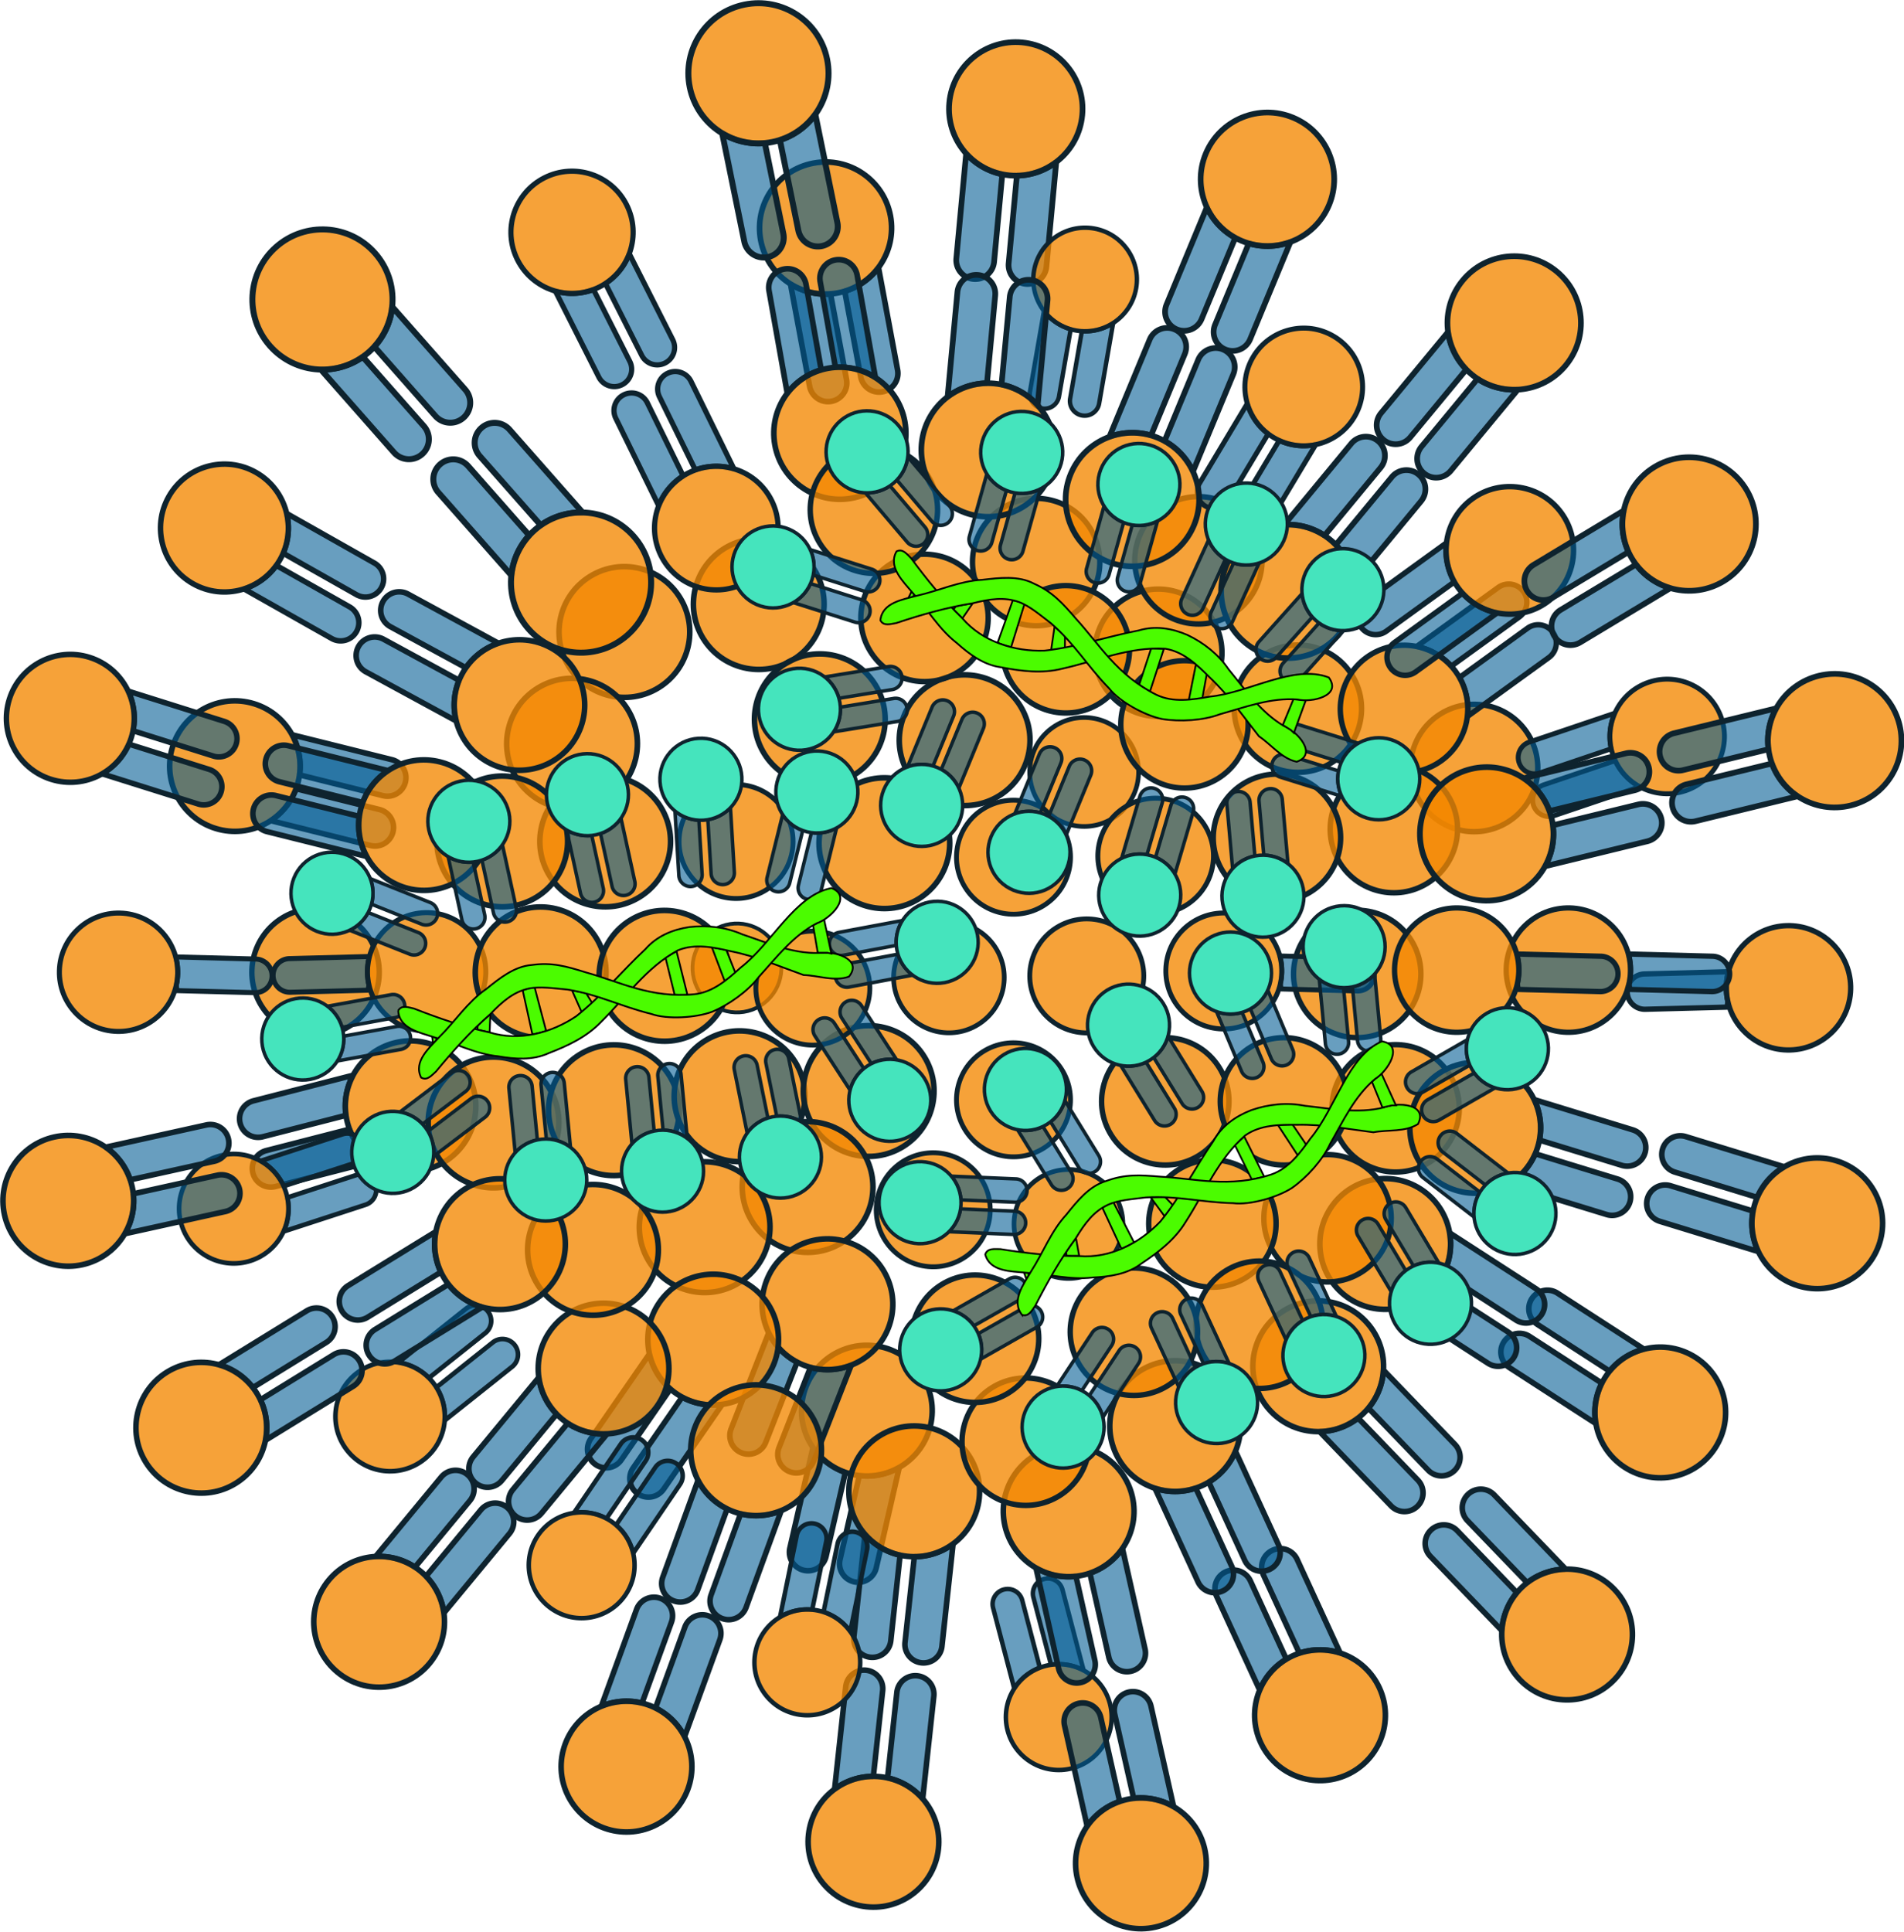 <svg xmlns="http://www.w3.org/2000/svg" xmlns:xlink="http://www.w3.org/1999/xlink" data-name="レイヤー 1" viewBox="0 0 1634.021 1657.264" width="1634.021" height="1657.264"><circle cx="557.821" cy="358.541" r="35.189" transform="rotate(58.395 944.286 803.907) scale(1.553)" fill="#f38800" fill-opacity=".775" stroke="#0e232e" stroke-width="3" stroke-linecap="round" stroke-linejoin="bevel"/><circle cx="557.821" cy="358.541" r="35.189" transform="rotate(58.395 944.523 540.048) scale(1.553)" fill="#f38800" fill-opacity=".775" stroke="#0e232e" stroke-width="3" stroke-linecap="round" stroke-linejoin="bevel"/><circle cx="557.821" cy="358.541" r="35.189" transform="rotate(58.395 927.263 672.765) scale(1.553)" fill="#f38800" fill-opacity=".775" stroke="#0e232e" stroke-width="3" stroke-linecap="round" stroke-linejoin="bevel"/><circle cx="557.821" cy="358.541" r="35.189" transform="rotate(58.395 1015.492 663.9) scale(1.553)" fill="#f38800" fill-opacity=".775" stroke="#0e232e" stroke-width="3" stroke-linecap="round" stroke-linejoin="bevel"/><circle cx="557.821" cy="358.541" r="35.189" transform="rotate(58.395 320.46 162.66) scale(1.553)" fill="#f38800" fill-opacity=".775" stroke="#0e232e" stroke-width="3" stroke-linecap="round" stroke-linejoin="bevel"/><circle cx="557.821" cy="358.541" r="35.189" transform="rotate(58.395 974.352 964.681) scale(1.553)" fill="#f38800" fill-opacity=".775" stroke="#0e232e" stroke-width="3" stroke-linecap="round" stroke-linejoin="bevel"/><circle cx="557.821" cy="358.541" r="35.189" transform="rotate(58.395 893.02 929.255) scale(1.553)" fill="#f38800" fill-opacity=".775" stroke="#0e232e" stroke-width="3" stroke-linecap="round" stroke-linejoin="bevel"/><circle cx="557.821" cy="358.541" r="35.189" transform="rotate(58.395 766.094 963.262) scale(1.553)" fill="#f38800" fill-opacity=".775" stroke="#0e232e" stroke-width="3" stroke-linecap="round" stroke-linejoin="bevel"/><circle cx="557.821" cy="358.541" r="35.189" transform="rotate(58.395 679.402 1050.387) scale(1.553)" fill="#f38800" fill-opacity=".775" stroke="#0e232e" stroke-width="3" stroke-linecap="round" stroke-linejoin="bevel"/><circle cx="557.821" cy="358.541" r="35.189" transform="rotate(58.395 688.16 530.974) scale(1.594)" fill="#f38800" fill-opacity=".775" stroke="#0e232e" stroke-width="3" stroke-linecap="round" stroke-linejoin="bevel"/><circle cx="557.821" cy="358.541" r="35.189" transform="rotate(58.395 817.805 331.937) scale(1.594)" fill="#f38800" fill-opacity=".775" stroke="#0e232e" stroke-width="3" stroke-linecap="round" stroke-linejoin="bevel"/><circle cx="557.821" cy="358.541" r="35.189" transform="rotate(58.395 738.717 240.752) scale(1.594)" fill="#f38800" fill-opacity=".775" stroke="#0e232e" stroke-width="3" stroke-linecap="round" stroke-linejoin="bevel"/><circle cx="557.821" cy="358.541" r="35.189" transform="rotate(58.395 630.51 248.475) scale(1.594)" fill="#f38800" fill-opacity=".775" stroke="#0e232e" stroke-width="3" stroke-linecap="round" stroke-linejoin="bevel"/><circle cx="557.821" cy="358.541" r="35.189" transform="rotate(58.395 569.708 315.859) scale(1.594)" fill="#f38800" fill-opacity=".775" stroke="#0e232e" stroke-width="3" stroke-linecap="round" stroke-linejoin="bevel"/><circle cx="557.821" cy="358.541" r="35.189" transform="rotate(58.395 525.533 236.81) scale(1.594)" fill="#f38800" fill-opacity=".775" stroke="#0e232e" stroke-width="3" stroke-linecap="round" stroke-linejoin="bevel"/><circle cx="557.821" cy="358.541" r="35.189" transform="matrix(.568 .923 -.923 .568 646.56 111.939)" fill="#f38800" fill-opacity=".775" stroke="#0e232e" stroke-width="3" stroke-linecap="round" stroke-linejoin="bevel"/><g transform="rotate(75.595 604.476 1006.563) scale(1.591)" stroke="#0e232e" stroke-width="3" stroke-linecap="round" stroke-linejoin="bevel"><path d="M281.618 803.023v55.47c0 5.54 4.46 10 10 10s10-4.46 10-10v-46.365a35.189 35.189 0 0 1-20-9.105zm47.702.002a35.189 35.189 0 0 1-20 9.104v46.365c0 5.54 4.46 10 10 10s10-4.46 10-10z" fill="#005c94" fill-opacity=".59"/><circle cx="305.47" cy="777.152" r="35.189" fill="#f38800" fill-opacity=".775"/></g><circle cx="557.821" cy="358.541" r="35.189" transform="rotate(58.395 306.085 350.652) scale(1.594)" fill="#f38800" fill-opacity=".775" stroke="#0e232e" stroke-width="3" stroke-linecap="round" stroke-linejoin="bevel"/><circle cx="557.821" cy="358.541" r="35.189" transform="rotate(58.395 367.124 437.858) scale(1.594)" fill="#f38800" fill-opacity=".775" stroke="#0e232e" stroke-width="3" stroke-linecap="round" stroke-linejoin="bevel"/><circle cx="557.821" cy="358.541" r="35.189" transform="rotate(58.395 431.749 528.333) scale(1.594)" fill="#f38800" fill-opacity=".775" stroke="#0e232e" stroke-width="3" stroke-linecap="round" stroke-linejoin="bevel"/><circle cx="557.821" cy="358.541" r="35.189" transform="rotate(58.395 491.171 625.23) scale(1.594)" fill="#f38800" fill-opacity=".775" stroke="#0e232e" stroke-width="3" stroke-linecap="round" stroke-linejoin="bevel"/><circle cx="557.821" cy="358.541" r="35.189" transform="rotate(58.395 391.28 619.518) scale(1.594)" fill="#f38800" fill-opacity=".775" stroke="#0e232e" stroke-width="3" stroke-linecap="round" stroke-linejoin="bevel"/><circle cx="557.821" cy="358.541" r="35.189" transform="rotate(58.395 316.29 557.69) scale(1.594)" fill="#f38800" fill-opacity=".775" stroke="#0e232e" stroke-width="3" stroke-linecap="round" stroke-linejoin="bevel"/><g transform="rotate(12.921 741.396 2359.375) scale(1.594)" stroke="#0e232e" stroke-width="3" stroke-linecap="round" stroke-linejoin="bevel"><path d="M281.618 803.023v55.47c0 5.54 4.46 10 10 10s10-4.46 10-10v-46.365a35.189 35.189 0 0 1-20-9.105zm47.702.002a35.189 35.189 0 0 1-20 9.104v46.365c0 5.54 4.46 10 10 10s10-4.46 10-10z" fill="#005c94" fill-opacity=".59"/><circle cx="305.47" cy="777.152" r="35.189" fill="#f38800" fill-opacity=".775"/></g><g transform="rotate(21.381 915.866 1770.105) scale(1.594)" stroke="#0e232e" stroke-width="3" stroke-linecap="round" stroke-linejoin="bevel"><path d="M281.618 803.023v55.47c0 5.54 4.46 10 10 10s10-4.46 10-10v-46.365a35.189 35.189 0 0 1-20-9.105zm47.702.002a35.189 35.189 0 0 1-20 9.104v46.365c0 5.54 4.46 10 10 10s10-4.46 10-10z" fill="#005c94" fill-opacity=".59"/><circle cx="305.47" cy="777.152" r="35.189" fill="#f38800" fill-opacity=".775"/></g><g transform="rotate(34.668 692.82 1394.522) scale(1.594)" stroke="#0e232e" stroke-width="3" stroke-linecap="round" stroke-linejoin="bevel"><path d="M281.618 803.023v55.47c0 5.54 4.46 10 10 10s10-4.46 10-10v-46.365a35.189 35.189 0 0 1-20-9.105zm47.702.002a35.189 35.189 0 0 1-20 9.104v46.365c0 5.54 4.46 10 10 10s10-4.46 10-10z" fill="#005c94" fill-opacity=".59"/><circle cx="305.47" cy="777.152" r="35.189" fill="#f38800" fill-opacity=".775"/></g><g transform="rotate(-128.529 414.193 1143.533) scale(1.334)" stroke="#0e232e" stroke-width="3" stroke-linecap="round" stroke-linejoin="bevel"><path d="M281.618 803.023v55.47c0 5.54 4.46 10 10 10s10-4.46 10-10v-46.365a35.189 35.189 0 0 1-20-9.105zm47.702.002a35.189 35.189 0 0 1-20 9.104v46.365c0 5.54 4.46 10 10 10s10-4.46 10-10z" fill="#005c94" fill-opacity=".59"/><circle cx="305.47" cy="777.152" r="35.189" fill="#f38800" fill-opacity=".775"/></g><g transform="rotate(-108.058 304.177 1111.925) scale(1.334)" stroke="#0e232e" stroke-width="3" stroke-linecap="round" stroke-linejoin="bevel"><path d="M281.618 803.023v55.47c0 5.54 4.46 10 10 10s10-4.46 10-10v-46.365a35.189 35.189 0 0 1-20-9.105zm47.702.002a35.189 35.189 0 0 1-20 9.104v46.365c0 5.54 4.46 10 10 10s10-4.46 10-10z" fill="#005c94" fill-opacity=".59"/><circle cx="305.47" cy="777.152" r="35.189" fill="#f38800" fill-opacity=".775"/></g><g transform="rotate(-125.893 686.722 721.98) scale(1.555)" stroke="#0e232e" stroke-width="3" stroke-linecap="round" stroke-linejoin="bevel"><path d="M281.618 803.023v55.47c0 5.54 4.46 10 10 10s10-4.46 10-10v-46.365a35.189 35.189 0 0 1-20-9.105zm47.702.002a35.189 35.189 0 0 1-20 9.104v46.365c0 5.54 4.46 10 10 10s10-4.46 10-10z" fill="#005c94" fill-opacity=".59"/><circle cx="305.47" cy="777.152" r="35.189" fill="#f38800" fill-opacity=".775"/></g><g transform="rotate(71.323 1244.997 1558.382) scale(1.397)" stroke="#0e232e" stroke-width="3" stroke-linecap="round" stroke-linejoin="bevel"><path d="M281.618 803.023v55.47c0 5.54 4.46 10 10 10s10-4.46 10-10v-46.365a35.189 35.189 0 0 1-20-9.105zm47.702.002a35.189 35.189 0 0 1-20 9.104v46.365c0 5.54 4.46 10 10 10s10-4.46 10-10z" fill="#005c94" fill-opacity=".59"/><circle cx="305.47" cy="777.152" r="35.189" fill="#f38800" fill-opacity=".775"/></g><g transform="rotate(165.323 621.046 1270.99) scale(1.29)" stroke="#0e232e" stroke-width="3" stroke-linecap="round" stroke-linejoin="bevel"><path d="M281.618 803.023v55.47c0 5.54 4.46 10 10 10s10-4.46 10-10v-46.365a35.189 35.189 0 0 1-20-9.105zm47.702.002a35.189 35.189 0 0 1-20 9.104v46.365c0 5.54 4.46 10 10 10s10-4.46 10-10z" fill="#005c94" fill-opacity=".59"/><circle cx="305.47" cy="777.152" r="35.189" fill="#f38800" fill-opacity=".775"/></g><g transform="rotate(-76.005 -26.828 1128.877) scale(1.591)" stroke="#0e232e" stroke-width="3" stroke-linecap="round" stroke-linejoin="bevel"><path d="M281.618 803.023v55.47c0 5.54 4.46 10 10 10s10-4.46 10-10v-46.365a35.189 35.189 0 0 1-20-9.105zm47.702.002a35.189 35.189 0 0 1-20 9.104v46.365c0 5.54 4.46 10 10 10s10-4.46 10-10z" fill="#005c94" fill-opacity=".59"/><circle cx="305.47" cy="777.152" r="35.189" fill="#f38800" fill-opacity=".775"/></g><g transform="rotate(54.107 1606.19 1643.85) scale(1.555)" stroke="#0e232e" stroke-width="3" stroke-linecap="round" stroke-linejoin="bevel"><path d="M281.618 803.023v55.47c0 5.54 4.46 10 10 10s10-4.46 10-10v-46.365a35.189 35.189 0 0 1-20-9.105zm47.702.002a35.189 35.189 0 0 1-20 9.104v46.365c0 5.54 4.46 10 10 10s10-4.46 10-10z" fill="#005c94" fill-opacity=".59"/><circle cx="305.47" cy="777.152" r="35.189" fill="#f38800" fill-opacity=".775"/></g><g transform="rotate(5.356 13210.506 4681.992) scale(1.628)" stroke="#0e232e" stroke-width="3" stroke-linecap="round" stroke-linejoin="bevel"><path d="M281.618 803.023v55.47c0 5.54 4.46 10 10 10s10-4.46 10-10v-46.365a35.189 35.189 0 0 1-20-9.105zm47.702.002a35.189 35.189 0 0 1-20 9.104v46.365c0 5.54 4.46 10 10 10s10-4.46 10-10z" fill="#005c94" fill-opacity=".59"/><circle cx="305.47" cy="777.152" r="35.189" fill="#f38800" fill-opacity=".775"/></g><g transform="rotate(22.516 3584.142 2192.532) scale(1.628)" stroke="#0e232e" stroke-width="3" stroke-linecap="round" stroke-linejoin="bevel"><path d="M281.618 803.023v55.47c0 5.54 4.46 10 10 10s10-4.46 10-10v-46.365a35.189 35.189 0 0 1-20-9.105zm47.702.002a35.189 35.189 0 0 1-20 9.104v46.365c0 5.54 4.46 10 10 10s10-4.46 10-10z" fill="#005c94" fill-opacity=".59"/><circle cx="305.47" cy="777.152" r="35.189" fill="#f38800" fill-opacity=".775"/></g><g transform="rotate(39.568 2271.906 1886.19) scale(1.628)" stroke="#0e232e" stroke-width="3" stroke-linecap="round" stroke-linejoin="bevel"><path d="M281.618 803.023v55.47c0 5.54 4.46 10 10 10s10-4.46 10-10v-46.365a35.189 35.189 0 0 1-20-9.105zm47.702.002a35.189 35.189 0 0 1-20 9.104v46.365c0 5.54 4.46 10 10 10s10-4.46 10-10z" fill="#005c94" fill-opacity=".59"/><circle cx="305.47" cy="777.152" r="35.189" fill="#f38800" fill-opacity=".775"/></g><g transform="rotate(58.966 1694.767 1699.595) scale(1.628)" stroke="#0e232e" stroke-width="3" stroke-linecap="round" stroke-linejoin="bevel"><path d="M281.618 803.023v55.47c0 5.54 4.46 10 10 10s10-4.46 10-10v-46.365a35.189 35.189 0 0 1-20-9.105zm47.702.002a35.189 35.189 0 0 1-20 9.104v46.365c0 5.54 4.46 10 10 10s10-4.46 10-10z" fill="#005c94" fill-opacity=".59"/><circle cx="305.47" cy="777.152" r="35.189" fill="#f38800" fill-opacity=".775"/></g><g transform="rotate(30.936 2193.785 1953.25) scale(1.435)" stroke="#0e232e" stroke-width="3" stroke-linecap="round" stroke-linejoin="bevel"><path d="M281.618 803.023v55.47c0 5.54 4.46 10 10 10s10-4.46 10-10v-46.365a35.189 35.189 0 0 1-20-9.105zm47.702.002a35.189 35.189 0 0 1-20 9.104v46.365c0 5.54 4.46 10 10 10s10-4.46 10-10z" fill="#005c94" fill-opacity=".59"/><circle cx="305.47" cy="777.152" r="35.189" fill="#f38800" fill-opacity=".775"/></g><g transform="rotate(9.87 4953.733 3769.012) scale(1.263)" stroke="#0e232e" stroke-width="3" stroke-linecap="round" stroke-linejoin="bevel"><path d="M281.618 803.023v55.47c0 5.54 4.46 10 10 10s10-4.46 10-10v-46.365a35.189 35.189 0 0 1-20-9.105zm47.702.002a35.189 35.189 0 0 1-20 9.104v46.365c0 5.54 4.46 10 10 10s10-4.46 10-10z" fill="#005c94" fill-opacity=".59"/><circle cx="305.47" cy="777.152" r="35.189" fill="#f38800" fill-opacity=".775"/></g><g transform="rotate(-26.821 -1537.325 603.598) scale(1.49)" stroke="#0e232e" stroke-width="3" stroke-linecap="round" stroke-linejoin="bevel"><path d="M281.618 803.023v55.47c0 5.54 4.46 10 10 10s10-4.46 10-10v-46.365a35.189 35.189 0 0 1-20-9.105zm47.702.002a35.189 35.189 0 0 1-20 9.104v46.365c0 5.54 4.46 10 10 10s10-4.46 10-10z" fill="#005c94" fill-opacity=".59"/><circle cx="305.47" cy="777.152" r="35.189" fill="#f38800" fill-opacity=".775"/></g><g transform="rotate(-41.406 -1017.794 1117.093) scale(1.709)" stroke="#0e232e" stroke-width="3" stroke-linecap="round" stroke-linejoin="bevel"><path d="M281.618 803.023v55.47c0 5.54 4.46 10 10 10s10-4.46 10-10v-46.365a35.189 35.189 0 0 1-20-9.105zm47.702.002a35.189 35.189 0 0 1-20 9.104v46.365c0 5.54 4.46 10 10 10s10-4.46 10-10z" fill="#005c94" fill-opacity=".59"/><circle cx="305.47" cy="777.152" r="35.189" fill="#f38800" fill-opacity=".775"/></g><g transform="rotate(138.594 666.887 909.572) scale(1.709)" stroke="#0e232e" stroke-width="3" stroke-linecap="round" stroke-linejoin="bevel"><path d="M281.618 803.023v55.47c0 5.54 4.46 10 10 10s10-4.46 10-10v-46.365a35.189 35.189 0 0 1-20-9.105zm47.702.002a35.189 35.189 0 0 1-20 9.104v46.365c0 5.54 4.46 10 10 10s10-4.46 10-10z" fill="#005c94" fill-opacity=".59"/><circle cx="305.47" cy="777.152" r="35.189" fill="#f38800" fill-opacity=".775"/></g><g transform="rotate(153.86 620.901 830.048) scale(1.507)" stroke="#0e232e" stroke-width="3" stroke-linecap="round" stroke-linejoin="bevel"><path d="M281.618 803.023v55.47c0 5.54 4.46 10 10 10s10-4.46 10-10v-46.365a35.189 35.189 0 0 1-20-9.105zm47.702.002a35.189 35.189 0 0 1-20 9.104v46.365c0 5.54 4.46 10 10 10s10-4.46 10-10z" fill="#005c94" fill-opacity=".59"/><circle cx="305.47" cy="777.152" r="35.189" fill="#f38800" fill-opacity=".775"/></g><g transform="rotate(-60.512 -315.78 1075.41) scale(1.559)" stroke="#0e232e" stroke-width="3" stroke-linecap="round" stroke-linejoin="bevel"><path d="M281.618 803.023v55.47c0 5.54 4.46 10 10 10s10-4.46 10-10v-46.365a35.189 35.189 0 0 1-20-9.105zm47.702.002a35.189 35.189 0 0 1-20 9.104v46.365c0 5.54 4.46 10 10 10s10-4.46 10-10z" fill="#005c94" fill-opacity=".59"/><circle cx="305.47" cy="777.152" r="35.189" fill="#f38800" fill-opacity=".775"/></g><g transform="rotate(-72.527 -137.438 1197.386) scale(1.559)" stroke="#0e232e" stroke-width="3" stroke-linecap="round" stroke-linejoin="bevel"><path d="M281.618 803.023v55.47c0 5.54 4.46 10 10 10s10-4.46 10-10v-46.365a35.189 35.189 0 0 1-20-9.105zm47.702.002a35.189 35.189 0 0 1-20 9.104v46.365c0 5.54 4.46 10 10 10s10-4.46 10-10z" fill="#005c94" fill-opacity=".59"/><circle cx="305.47" cy="777.152" r="35.189" fill="#f38800" fill-opacity=".775"/></g><g transform="rotate(-88.486 123.765 1151.857) scale(1.443)" stroke="#0e232e" stroke-linecap="round" stroke-linejoin="bevel"><path d="M315.47 810.89a35.189 35.189 0 0 1-10 1.45 35.189 35.189 0 0 1-6.929-.688 35.189 35.189 0 0 1-3.071.477v46.364a9.978 9.978 0 0 0 10 10 9.979 9.979 0 0 0 10-10z" fill="#005c94" fill-opacity=".59" stroke-width="3"/><circle cx="305.47" cy="777.152" r="35.189" fill="#f38800" fill-opacity=".775" stroke-width="3"/></g><g transform="rotate(-102.458 189.036 1306.51) scale(1.594)" stroke="#0e232e" stroke-width="3" stroke-linecap="round" stroke-linejoin="bevel"><path d="M281.618 803.023v55.47c0 5.54 4.46 10 10 10s10-4.46 10-10v-46.365a35.189 35.189 0 0 1-20-9.105zm47.702.002a35.189 35.189 0 0 1-20 9.104v46.365c0 5.54 4.46 10 10 10s10-4.46 10-10z" fill="#005c94" fill-opacity=".59"/><circle cx="305.47" cy="777.152" r="35.189" fill="#f38800" fill-opacity=".775"/></g><g transform="rotate(-10.58 -5099.994 -446.808) scale(1.61)" stroke="#0e232e" stroke-width="3" stroke-linecap="round" stroke-linejoin="bevel"><path d="M281.618 803.023v55.47c0 5.54 4.46 10 10 10s10-4.46 10-10v-46.365a35.189 35.189 0 0 1-20-9.105zm47.702.002a35.189 35.189 0 0 1-20 9.104v46.365c0 5.54 4.46 10 10 10s10-4.46 10-10z" fill="#005c94" fill-opacity=".59"/><circle cx="305.47" cy="777.152" r="35.189" fill="#f38800" fill-opacity=".775"/></g><g transform="rotate(169.899 645.151 821.58) scale(1.61)" stroke="#0e232e" stroke-width="3" stroke-linecap="round" stroke-linejoin="bevel"><path d="M281.618 803.023v55.47c0 5.54 4.46 10 10 10s10-4.46 10-10v-46.365a35.189 35.189 0 0 1-20-9.105zm47.702.002a35.189 35.189 0 0 1-20 9.104v46.365c0 5.54 4.46 10 10 10s10-4.46 10-10z" fill="#005c94" fill-opacity=".59"/><circle cx="305.47" cy="777.152" r="35.189" fill="#f38800" fill-opacity=".775"/></g><g transform="rotate(-11.537 -5675.936 57.766) scale(1.709)" stroke="#0e232e" stroke-width="3" stroke-linecap="round" stroke-linejoin="bevel"><path d="M281.618 803.023v55.47c0 5.54 4.46 10 10 10s10-4.46 10-10v-46.365a35.189 35.189 0 0 1-20-9.105zm47.702.002a35.189 35.189 0 0 1-20 9.104v46.365c0 5.54 4.46 10 10 10s10-4.46 10-10z" fill="#005c94" fill-opacity=".59"/><circle cx="305.47" cy="777.152" r="35.189" fill="#f38800" fill-opacity=".775"/></g><g transform="rotate(118.532 653.659 908.705) scale(1.591)" stroke="#0e232e" stroke-width="3" stroke-linecap="round" stroke-linejoin="bevel"><path d="M281.618 803.023v55.47c0 5.54 4.46 10 10 10s10-4.46 10-10v-46.365a35.189 35.189 0 0 1-20-9.105zm47.702.002a35.189 35.189 0 0 1-20 9.104v46.365c0 5.54 4.46 10 10 10s10-4.46 10-10z" fill="#005c94" fill-opacity=".59"/><circle cx="305.47" cy="777.152" r="35.189" fill="#f38800" fill-opacity=".775"/></g><g transform="rotate(103.995 631.405 924.466) scale(1.591)" stroke="#0e232e" stroke-width="3" stroke-linecap="round" stroke-linejoin="bevel"><path d="M281.618 803.023v55.47c0 5.54 4.46 10 10 10s10-4.46 10-10v-46.365a35.189 35.189 0 0 1-20-9.105zm47.702.002a35.189 35.189 0 0 1-20 9.104v46.365c0 5.54 4.46 10 10 10s10-4.46 10-10z" fill="#005c94" fill-opacity=".59"/><circle cx="305.47" cy="777.152" r="35.189" fill="#f38800" fill-opacity=".775"/></g><g transform="scale(-1.443 1.443) rotate(-88.486 -76.473 964.567)" stroke="#0e232e" stroke-linecap="round" stroke-linejoin="bevel"><path d="M315.47 810.89a35.189 35.189 0 0 1-10 1.45 35.189 35.189 0 0 1-6.929-.688 35.189 35.189 0 0 1-3.071.477v46.364a9.978 9.978 0 0 0 10 10 9.979 9.979 0 0 0 10-10z" fill="#005c94" fill-opacity=".59" stroke-width="3"/><circle cx="305.47" cy="777.152" r="35.189" fill="#f38800" fill-opacity=".775" stroke-width="3"/></g><g transform="scale(-1.516 1.516) rotate(-88.486 -465.48 1344.709)" stroke="#0e232e" stroke-linecap="round" stroke-linejoin="bevel"><path d="M315.47 810.89a35.189 35.189 0 0 1-10 1.45 35.189 35.189 0 0 1-6.929-.688 35.189 35.189 0 0 1-3.071.477v46.364a9.978 9.978 0 0 0 10 10 9.979 9.979 0 0 0 10-10z" fill="#005c94" fill-opacity=".59" stroke-width="3"/><circle cx="305.47" cy="777.152" r="35.189" fill="#f38800" fill-opacity=".775" stroke-width="3"/></g><g transform="rotate(-88.486 726.98 551.97) scale(1.516)" stroke="#0e232e" stroke-linecap="round" stroke-linejoin="bevel"><path d="M315.47 810.89a35.189 35.189 0 0 1-10 1.45 35.189 35.189 0 0 1-6.929-.688 35.189 35.189 0 0 1-3.071.477v46.364a9.978 9.978 0 0 0 10 10 9.979 9.979 0 0 0 10-10z" fill="#005c94" fill-opacity=".59" stroke-width="3"/><circle cx="305.47" cy="777.152" r="35.189" fill="#f38800" fill-opacity=".775" stroke-width="3"/></g><g transform="rotate(-121.605 325.972 1319.629) scale(1.594)" stroke="#0e232e" stroke-width="3" stroke-linecap="round" stroke-linejoin="bevel"><path d="M281.618 803.023v55.47c0 5.54 4.46 10 10 10s10-4.46 10-10v-46.365a35.189 35.189 0 0 1-20-9.105zm47.702.002a35.189 35.189 0 0 1-20 9.104v46.365c0 5.54 4.46 10 10 10s10-4.46 10-10z" fill="#005c94" fill-opacity=".59"/><circle cx="305.47" cy="777.152" r="35.189" fill="#f38800" fill-opacity=".775"/></g><g transform="rotate(-140.432 433.595 1344.16) scale(1.594)" stroke="#0e232e" stroke-width="3" stroke-linecap="round" stroke-linejoin="bevel"><path d="M281.618 803.023v55.47c0 5.54 4.46 10 10 10s10-4.46 10-10v-46.365a35.189 35.189 0 0 1-20-9.105zm47.702.002a35.189 35.189 0 0 1-20 9.104v46.365c0 5.54 4.46 10 10 10s10-4.46 10-10z" fill="#005c94" fill-opacity=".59"/><circle cx="305.47" cy="777.152" r="35.189" fill="#f38800" fill-opacity=".775"/></g><g transform="matrix(-1.498 -.545 .545 -1.498 571.728 2846.316)" stroke="#0e232e" stroke-width="3" stroke-linecap="round" stroke-linejoin="bevel"><path d="M281.618 803.023v55.47c0 5.54 4.46 10 10 10s10-4.46 10-10v-46.365a35.189 35.189 0 0 1-20-9.105zm47.702.002a35.189 35.189 0 0 1-20 9.104v46.365c0 5.54 4.46 10 10 10s10-4.46 10-10z" fill="#005c94" fill-opacity=".59"/><circle cx="305.47" cy="777.152" r="35.189" fill="#f38800" fill-opacity=".775"/></g><g transform="rotate(-173.801 627.507 1402.333) scale(1.594)" stroke="#0e232e" stroke-width="3" stroke-linecap="round" stroke-linejoin="bevel"><path d="M281.618 803.023v55.47c0 5.54 4.46 10 10 10s10-4.46 10-10v-46.365a35.189 35.189 0 0 1-20-9.105zm47.702.002a35.189 35.189 0 0 1-20 9.104v46.365c0 5.54 4.46 10 10 10s10-4.46 10-10z" fill="#005c94" fill-opacity=".59"/><circle cx="305.47" cy="777.152" r="35.189" fill="#f38800" fill-opacity=".775"/></g><g transform="rotate(167.318 713.044 1446.052) scale(1.594)" stroke="#0e232e" stroke-width="3" stroke-linecap="round" stroke-linejoin="bevel"><path d="M281.618 803.023v55.47c0 5.54 4.46 10 10 10s10-4.46 10-10v-46.365a35.189 35.189 0 0 1-20-9.105zm47.702.002a35.189 35.189 0 0 1-20 9.104v46.365c0 5.54 4.46 10 10 10s10-4.46 10-10z" fill="#005c94" fill-opacity=".59"/><circle cx="305.47" cy="777.152" r="35.189" fill="#f38800" fill-opacity=".775"/></g><g transform="matrix(-1.448 .666 -.666 -1.448 2092.75 2393.432)" stroke="#0e232e" stroke-width="3" stroke-linecap="round" stroke-linejoin="bevel"><path d="M281.618 803.023v55.47c0 5.54 4.46 10 10 10s10-4.46 10-10v-46.365a35.189 35.189 0 0 1-20-9.105zm47.702.002a35.189 35.189 0 0 1-20 9.104v46.365c0 5.54 4.46 10 10 10s10-4.46 10-10z" fill="#005c94" fill-opacity=".59"/><circle cx="305.47" cy="777.152" r="35.189" fill="#f38800" fill-opacity=".775"/></g><g transform="rotate(136.087 882.94 1493.488) scale(1.594)" stroke="#0e232e" stroke-width="3" stroke-linecap="round" stroke-linejoin="bevel"><path d="M281.618 803.023v55.47c0 5.54 4.46 10 10 10s10-4.46 10-10v-46.365a35.189 35.189 0 0 1-20-9.105zm47.702.002a35.189 35.189 0 0 1-20 9.104v46.365c0 5.54 4.46 10 10 10s10-4.46 10-10z" fill="#005c94" fill-opacity=".59"/><circle cx="305.47" cy="777.152" r="35.189" fill="#f38800" fill-opacity=".775"/></g><g transform="rotate(122.904 963.22 1480.438) scale(1.594)" stroke="#0e232e" stroke-width="3" stroke-linecap="round" stroke-linejoin="bevel"><path d="M281.618 803.023v55.47c0 5.54 4.46 10 10 10s10-4.46 10-10v-46.365a35.189 35.189 0 0 1-20-9.105zm47.702.002a35.189 35.189 0 0 1-20 9.104v46.365c0 5.54 4.46 10 10 10s10-4.46 10-10z" fill="#005c94" fill-opacity=".59"/><circle cx="305.47" cy="777.152" r="35.189" fill="#f38800" fill-opacity=".775"/></g><g transform="rotate(107.06 1093.189 1540.58) scale(1.594)" stroke="#0e232e" stroke-width="3" stroke-linecap="round" stroke-linejoin="bevel"><path d="M281.618 803.023v55.47c0 5.54 4.46 10 10 10s10-4.46 10-10v-46.365a35.189 35.189 0 0 1-20-9.105zm47.702.002a35.189 35.189 0 0 1-20 9.104v46.365c0 5.54 4.46 10 10 10s10-4.46 10-10z" fill="#005c94" fill-opacity=".59"/><circle cx="305.47" cy="777.152" r="35.189" fill="#f38800" fill-opacity=".775"/></g><g transform="rotate(6.199 259.993 4007.713) scale(1.594)" stroke="#0e232e" stroke-width="3" stroke-linecap="round" stroke-linejoin="bevel"><path d="M281.618 803.023v55.47c0 5.54 4.46 10 10 10s10-4.46 10-10v-46.365a35.189 35.189 0 0 1-20-9.105zm47.702.002a35.189 35.189 0 0 1-20 9.104v46.365c0 5.54 4.46 10 10 10s10-4.46 10-10z" fill="#005c94" fill-opacity=".59"/><circle cx="305.47" cy="777.152" r="35.189" fill="#f38800" fill-opacity=".775"/></g><g transform="matrix(1.498 .545 -.545 1.498 614.835 -86.418)" stroke="#0e232e" stroke-width="3" stroke-linecap="round" stroke-linejoin="bevel"><path d="M281.618 803.023v55.47c0 5.54 4.46 10 10 10s10-4.46 10-10v-46.365a35.189 35.189 0 0 1-20-9.105zm47.702.002a35.189 35.189 0 0 1-20 9.104v46.365c0 5.54 4.46 10 10 10s10-4.46 10-10z" fill="#005c94" fill-opacity=".59"/><circle cx="305.47" cy="777.152" r="35.189" fill="#f38800" fill-opacity=".775"/></g><g transform="rotate(39.568 592.261 1249.653) scale(1.594)" stroke="#0e232e" stroke-width="3" stroke-linecap="round" stroke-linejoin="bevel"><path d="M281.618 803.023v55.47c0 5.54 4.46 10 10 10s10-4.46 10-10v-46.365a35.189 35.189 0 0 1-20-9.105zm47.702.002a35.189 35.189 0 0 1-20 9.104v46.365c0 5.54 4.46 10 10 10s10-4.46 10-10z" fill="#005c94" fill-opacity=".59"/><circle cx="305.47" cy="777.152" r="35.189" fill="#f38800" fill-opacity=".775"/></g><g transform="rotate(-145.753 499.054 1156.51) scale(1.29)" stroke="#0e232e" stroke-width="3" stroke-linecap="round" stroke-linejoin="bevel"><path d="M281.618 803.023v55.47c0 5.54 4.46 10 10 10s10-4.46 10-10v-46.365a35.189 35.189 0 0 1-20-9.105zm47.702.002a35.189 35.189 0 0 1-20 9.104v46.365c0 5.54 4.46 10 10 10s10-4.46 10-10z" fill="#005c94" fill-opacity=".59"/><circle cx="305.47" cy="777.152" r="35.189" fill="#f38800" fill-opacity=".775"/></g><g transform="rotate(-168.397 564.971 1199.199) scale(1.29)" stroke="#0e232e" stroke-width="3" stroke-linecap="round" stroke-linejoin="bevel"><path d="M281.618 803.023v55.47c0 5.54 4.46 10 10 10s10-4.46 10-10v-46.365a35.189 35.189 0 0 1-20-9.105zm47.702.002a35.189 35.189 0 0 1-20 9.104v46.365c0 5.54 4.46 10 10 10s10-4.46 10-10z" fill="#005c94" fill-opacity=".59"/><circle cx="305.47" cy="777.152" r="35.189" fill="#f38800" fill-opacity=".775"/></g><g transform="rotate(-12.682 962.319 -667.984) scale(1.594)" stroke="#0e232e" stroke-width="3" stroke-linecap="round" stroke-linejoin="bevel"><path d="M281.618 803.023v55.47c0 5.54 4.46 10 10 10s10-4.46 10-10v-46.365a35.189 35.189 0 0 1-20-9.105zm47.702.002a35.189 35.189 0 0 1-20 9.104v46.365c0 5.54 4.46 10 10 10s10-4.46 10-10z" fill="#005c94" fill-opacity=".59"/><circle cx="305.47" cy="777.152" r="35.189" fill="#f38800" fill-opacity=".775"/></g><g transform="matrix(1.448 -.666 .666 1.448 48.605 301.626)" stroke="#0e232e" stroke-width="3" stroke-linecap="round" stroke-linejoin="bevel"><path d="M281.618 803.023v55.47c0 5.54 4.46 10 10 10s10-4.46 10-10v-46.365a35.189 35.189 0 0 1-20-9.105zm47.702.002a35.189 35.189 0 0 1-20 9.104v46.365c0 5.54 4.46 10 10 10s10-4.46 10-10z" fill="#005c94" fill-opacity=".59"/><circle cx="305.47" cy="777.152" r="35.189" fill="#f38800" fill-opacity=".775"/></g><g transform="rotate(-43.913 726.488 406.291) scale(1.594)" stroke="#0e232e" stroke-width="3" stroke-linecap="round" stroke-linejoin="bevel"><path d="M281.618 803.023v55.47c0 5.54 4.46 10 10 10s10-4.46 10-10v-46.365a35.189 35.189 0 0 1-20-9.105zm47.702.002a35.189 35.189 0 0 1-20 9.104v46.365c0 5.54 4.46 10 10 10s10-4.46 10-10z" fill="#005c94" fill-opacity=".59"/><circle cx="305.47" cy="777.152" r="35.189" fill="#f38800" fill-opacity=".775"/></g><g transform="rotate(-57.096 680.227 507.95) scale(1.594)" stroke="#0e232e" stroke-width="3" stroke-linecap="round" stroke-linejoin="bevel"><path d="M281.618 803.023v55.47c0 5.54 4.46 10 10 10s10-4.46 10-10v-46.365a35.189 35.189 0 0 1-20-9.105zm47.702.002a35.189 35.189 0 0 1-20 9.104v46.365c0 5.54 4.46 10 10 10s10-4.46 10-10z" fill="#005c94" fill-opacity=".59"/><circle cx="305.47" cy="777.152" r="35.189" fill="#f38800" fill-opacity=".775"/></g><g transform="rotate(-72.94 693.06 576.167) scale(1.594)" stroke="#0e232e" stroke-width="3" stroke-linecap="round" stroke-linejoin="bevel"><path d="M281.618 803.023v55.47c0 5.54 4.46 10 10 10s10-4.46 10-10v-46.365a35.189 35.189 0 0 1-20-9.105zm47.702.002a35.189 35.189 0 0 1-20 9.104v46.365c0 5.54 4.46 10 10 10s10-4.46 10-10z" fill="#005c94" fill-opacity=".59"/><circle cx="305.47" cy="777.152" r="35.189" fill="#f38800" fill-opacity=".775"/></g><g transform="rotate(-88.486 679.062 601.168) scale(1.516)" stroke="#0e232e" stroke-linecap="round" stroke-linejoin="bevel"><path d="M315.47 810.89a35.189 35.189 0 0 1-10 1.45 35.189 35.189 0 0 1-6.929-.688 35.189 35.189 0 0 1-3.071.477v46.364a9.978 9.978 0 0 0 10 10 9.979 9.979 0 0 0 10-10z" fill="#005c94" fill-opacity=".59" stroke-width="3"/><circle cx="305.47" cy="777.152" r="35.189" fill="#f38800" fill-opacity=".775" stroke-width="3"/></g><g transform="rotate(76.294 1436.82 1636.074) scale(1.628)" stroke="#0e232e" stroke-width="3" stroke-linecap="round" stroke-linejoin="bevel"><path d="M281.618 803.023v55.47c0 5.54 4.46 10 10 10s10-4.46 10-10v-46.365a35.189 35.189 0 0 1-20-9.105zm47.702.002a35.189 35.189 0 0 1-20 9.104v46.365c0 5.54 4.46 10 10 10s10-4.46 10-10z" fill="#005c94" fill-opacity=".59"/><circle cx="305.47" cy="777.152" r="35.189" fill="#f38800" fill-opacity=".775"/></g><g transform="rotate(-103.706 670.692 684.568) scale(1.628)" stroke="#0e232e" stroke-width="3" stroke-linecap="round" stroke-linejoin="bevel"><path d="M281.618 803.023v55.47c0 5.54 4.46 10 10 10s10-4.46 10-10v-46.365a35.189 35.189 0 0 1-20-9.105zm47.702.002a35.189 35.189 0 0 1-20 9.104v46.365c0 5.54 4.46 10 10 10s10-4.46 10-10z" fill="#005c94" fill-opacity=".59"/><circle cx="305.47" cy="777.152" r="35.189" fill="#f38800" fill-opacity=".775"/></g><circle cx="557.821" cy="358.541" r="35.189" transform="rotate(58.395 250.957 481.677) scale(1.594)" fill="#f38800" fill-opacity=".775" stroke="#0e232e" stroke-width="3" stroke-linecap="round" stroke-linejoin="bevel"/><g transform="rotate(58.395 611.318 1101.369) scale(1.594)" stroke="#0e232e" stroke-width="3" stroke-linecap="round" stroke-linejoin="bevel"><path d="M281.618 803.023v55.47c0 5.54 4.46 10 10 10s10-4.46 10-10v-46.365a35.189 35.189 0 0 1-20-9.105zm47.702.002a35.189 35.189 0 0 1-20 9.104v46.365c0 5.54 4.46 10 10 10s10-4.46 10-10z" fill="#005c94" fill-opacity=".59"/><circle cx="305.47" cy="777.152" r="35.189" fill="#f38800" fill-opacity=".775"/></g><circle cx="557.821" cy="358.541" r="35.189" transform="rotate(58.395 441.522 322.438) scale(1.594)" fill="#f38800" fill-opacity=".775" stroke="#0e232e" stroke-width="3" stroke-linecap="round" stroke-linejoin="bevel"/><circle cx="557.821" cy="358.541" r="35.189" transform="rotate(58.395 492 419.062) scale(1.594)" fill="#f38800" fill-opacity=".775" stroke="#0e232e" stroke-width="3" stroke-linecap="round" stroke-linejoin="bevel"/><circle cx="557.821" cy="358.541" r="35.189" transform="rotate(58.395 423.872 603.458) scale(1.39)" fill="#f38800" fill-opacity=".775" stroke="#0e232e" stroke-width="3" stroke-linecap="round" stroke-linejoin="bevel"/><circle cx="557.821" cy="358.541" r="35.189" transform="rotate(58.395 465.83 716.521) scale(1.349)" fill="#f38800" fill-opacity=".775" stroke="#0e232e" stroke-width="3" stroke-linecap="round" stroke-linejoin="bevel"/><circle cx="557.821" cy="358.541" r="35.189" transform="rotate(58.395 610.456 701.382) scale(1.39)" fill="#f38800" fill-opacity=".775" stroke="#0e232e" stroke-width="3" stroke-linecap="round" stroke-linejoin="bevel"/><circle cx="557.821" cy="358.541" r="35.189" transform="rotate(58.395 550.796 808.564) scale(1.39)" fill="#f38800" fill-opacity=".775" stroke="#0e232e" stroke-width="3" stroke-linecap="round" stroke-linejoin="bevel"/><circle cx="557.821" cy="358.541" r="35.189" transform="rotate(58.395 424.225 805.45) scale(1.39)" fill="#f38800" fill-opacity=".775" stroke="#0e232e" stroke-width="3" stroke-linecap="round" stroke-linejoin="bevel"/><circle cx="557.821" cy="358.541" r="35.189" transform="rotate(58.395 305.378 790.99) scale(1.39)" fill="#f38800" fill-opacity=".775" stroke="#0e232e" stroke-width="3" stroke-linecap="round" stroke-linejoin="bevel"/><circle cx="557.821" cy="358.541" r="35.189" transform="rotate(58.395 503.47 481.614) scale(1.39)" fill="#f38800" fill-opacity=".775" stroke="#0e232e" stroke-width="3" stroke-linecap="round" stroke-linejoin="bevel"/><circle cx="557.821" cy="358.541" r="35.189" transform="rotate(58.395 755.584 428.244) scale(1.594)" fill="#f38800" fill-opacity=".775" stroke="#0e232e" stroke-width="3" stroke-linecap="round" stroke-linejoin="bevel"/><circle cx="557.821" cy="358.541" r="35.189" transform="rotate(58.395 801.647 548.43) scale(1.594)" fill="#f38800" fill-opacity=".775" stroke="#0e232e" stroke-width="3" stroke-linecap="round" stroke-linejoin="bevel"/><circle cx="557.821" cy="358.541" r="35.189" transform="rotate(58.395 669.039 738.91) scale(1.328)" fill="#f38800" fill-opacity=".775" stroke="#0e232e" stroke-width="3" stroke-linecap="round" stroke-linejoin="bevel"/><circle cx="557.821" cy="358.541" r="35.189" transform="rotate(58.395 684.38 803.667) scale(1.41)" fill="#f38800" fill-opacity=".775" stroke="#0e232e" stroke-width="3" stroke-linecap="round" stroke-linejoin="bevel"/><circle cx="557.821" cy="358.541" r="35.189" transform="rotate(58.395 836.158 843.233) scale(1.553)" fill="#f38800" fill-opacity=".775" stroke="#0e232e" stroke-width="3" stroke-linecap="round" stroke-linejoin="bevel"/><circle cx="557.821" cy="358.541" r="35.189" transform="rotate(58.395 883.563 723.559) scale(1.553)" fill="#f38800" fill-opacity=".775" stroke="#0e232e" stroke-width="3" stroke-linecap="round" stroke-linejoin="bevel"/><circle cx="557.821" cy="358.541" r="35.189" transform="rotate(58.395 890.262 600.26) scale(1.553)" fill="#f38800" fill-opacity=".775" stroke="#0e232e" stroke-width="3" stroke-linecap="round" stroke-linejoin="bevel"/><circle cx="557.821" cy="358.541" r="35.189" transform="rotate(58.395 853.733 478.26) scale(1.553)" fill="#f38800" fill-opacity=".775" stroke="#0e232e" stroke-width="3" stroke-linecap="round" stroke-linejoin="bevel"/><circle cx="557.821" cy="358.541" r="35.189" transform="rotate(58.395 915.088 392.987) scale(1.553)" fill="#f38800" fill-opacity=".775" stroke="#0e232e" stroke-width="3" stroke-linecap="round" stroke-linejoin="bevel"/><circle cx="557.821" cy="358.541" r="35.189" transform="rotate(58.395 585.933 870.54) scale(1.553)" fill="#f38800" fill-opacity=".775" stroke="#0e232e" stroke-width="3" stroke-linecap="round" stroke-linejoin="bevel"/><circle cx="557.821" cy="358.541" r="35.189" transform="rotate(58.395 636.845 961.646) scale(1.553)" fill="#f38800" fill-opacity=".775" stroke="#0e232e" stroke-width="3" stroke-linecap="round" stroke-linejoin="bevel"/><circle cx="557.821" cy="358.541" r="35.189" transform="rotate(58.395 565.796 1045.304) scale(1.553)" fill="#f38800" fill-opacity=".775" stroke="#0e232e" stroke-width="3" stroke-linecap="round" stroke-linejoin="bevel"/><circle cx="557.821" cy="358.541" r="35.189" transform="rotate(58.395 512.363 959.124) scale(1.553)" fill="#f38800" fill-opacity=".775" stroke="#0e232e" stroke-width="3" stroke-linecap="round" stroke-linejoin="bevel"/><circle cx="557.821" cy="358.541" r="35.189" transform="rotate(58.395 454.87 1038.723) scale(1.553)" fill="#f38800" fill-opacity=".775" stroke="#0e232e" stroke-width="3" stroke-linecap="round" stroke-linejoin="bevel"/><circle cx="557.821" cy="358.541" r="35.189" transform="rotate(58.395 395.604 945.253) scale(1.553)" fill="#f38800" fill-opacity=".775" stroke="#0e232e" stroke-width="3" stroke-linecap="round" stroke-linejoin="bevel"/><circle cx="557.821" cy="358.541" r="35.189" transform="rotate(58.395 264.778 909.354) scale(1.553)" fill="#f38800" fill-opacity=".775" stroke="#0e232e" stroke-width="3" stroke-linecap="round" stroke-linejoin="bevel"/><circle cx="557.821" cy="358.541" r="35.189" transform="rotate(58.395 322.114 826.327) scale(1.553)" fill="#f38800" fill-opacity=".775" stroke="#0e232e" stroke-width="3" stroke-linecap="round" stroke-linejoin="bevel"/><circle cx="557.821" cy="358.541" r="35.189" transform="rotate(58.395 315.296 920.765) scale(1.328)" fill="#f38800" fill-opacity=".775" stroke="#0e232e" stroke-width="3" stroke-linecap="round" stroke-linejoin="bevel"/><g transform="rotate(-88.486 604.618 648.52) scale(1.414)" stroke="#0e232e" stroke-linecap="round" stroke-linejoin="bevel"><path d="M315.47 810.89a35.189 35.189 0 0 1-10 1.45 35.189 35.189 0 0 1-6.929-.688 35.189 35.189 0 0 1-3.071.477v46.364a9.978 9.978 0 0 0 10 10 9.979 9.979 0 0 0 10-10z" fill="#005c94" fill-opacity=".59" stroke-width="3"/><circle cx="305.47" cy="777.152" r="35.189" fill="#f38800" fill-opacity=".775" stroke-width="3"/></g><g transform="rotate(-157.484 651.29 799.662) scale(1.628)" stroke="#0e232e" stroke-width="3" stroke-linecap="round" stroke-linejoin="bevel"><path d="M281.618 803.023v55.47c0 5.54 4.46 10 10 10s10-4.46 10-10v-46.365a35.189 35.189 0 0 1-20-9.105zm47.702.002a35.189 35.189 0 0 1-20 9.104v46.365c0 5.54 4.46 10 10 10s10-4.46 10-10z" fill="#005c94" fill-opacity=".59"/><circle cx="305.47" cy="777.152" r="35.189" fill="#f38800" fill-opacity=".775"/></g><g transform="rotate(-174.644 652.074 817.43) scale(1.628)" stroke="#0e232e" stroke-width="3" stroke-linecap="round" stroke-linejoin="bevel"><path d="M281.618 803.023v55.47c0 5.54 4.46 10 10 10s10-4.46 10-10v-46.365a35.189 35.189 0 0 1-20-9.105zm47.702.002a35.189 35.189 0 0 1-20 9.104v46.365c0 5.54 4.46 10 10 10s10-4.46 10-10z" fill="#005c94" fill-opacity=".59"/><circle cx="305.47" cy="777.152" r="35.189" fill="#f38800" fill-opacity=".775"/></g><g transform="rotate(-140.432 664.986 776.936) scale(1.628)" stroke="#0e232e" stroke-width="3" stroke-linecap="round" stroke-linejoin="bevel"><path d="M281.618 803.023v55.47c0 5.54 4.46 10 10 10s10-4.46 10-10v-46.365a35.189 35.189 0 0 1-20-9.105zm47.702.002a35.189 35.189 0 0 1-20 9.104v46.365c0 5.54 4.46 10 10 10s10-4.46 10-10z" fill="#005c94" fill-opacity=".59"/><circle cx="305.47" cy="777.152" r="35.189" fill="#f38800" fill-opacity=".775"/></g><g><g transform="rotate(15.615 2009.663 2666.128)" stroke="#0e232e" stroke-width="3" stroke-linecap="round" stroke-linejoin="bevel"><path d="M281.618 803.023v55.47c0 5.54 4.46 10 10 10s10-4.46 10-10v-46.365a35.189 35.189 0 0 1-20-9.105zm47.702.002a35.189 35.189 0 0 1-20 9.104v46.365c0 5.54 4.46 10 10 10s10-4.46 10-10z" fill="#005c94" fill-opacity=".59"/><circle cx="305.47" cy="777.152" r="35.189" fill="#45e4bd"/></g><g transform="rotate(15.615 1959.573 3046.682)" stroke="#0e232e" stroke-width="3" stroke-linecap="round" stroke-linejoin="bevel"><path d="M281.618 803.023v55.47c0 5.54 4.46 10 10 10s10-4.46 10-10v-46.365a35.189 35.189 0 0 1-20-9.105zm47.702.002a35.189 35.189 0 0 1-20 9.104v46.365c0 5.54 4.46 10 10 10s10-4.46 10-10z" fill="#005c94" fill-opacity=".59"/><circle cx="305.47" cy="777.152" r="35.189" fill="#45e4bd"/></g><g transform="rotate(24.495 1441.985 2373.503)" stroke="#0e232e" stroke-width="3" stroke-linecap="round" stroke-linejoin="bevel"><path d="M281.618 803.023v55.47c0 5.54 4.46 10 10 10s10-4.46 10-10v-46.365a35.189 35.189 0 0 1-20-9.105zm47.702.002a35.189 35.189 0 0 1-20 9.104v46.365c0 5.54 4.46 10 10 10s10-4.46 10-10z" fill="#005c94" fill-opacity=".59"/><circle cx="305.47" cy="777.152" r="35.189" fill="#45e4bd"/></g><g transform="rotate(41.833 1083.858 1749.597)" stroke="#0e232e" stroke-width="3" stroke-linecap="round" stroke-linejoin="bevel"><path d="M281.618 803.023v55.47c0 5.54 4.46 10 10 10s10-4.46 10-10v-46.365a35.189 35.189 0 0 1-20-9.105zm47.702.002a35.189 35.189 0 0 1-20 9.104v46.365c0 5.54 4.46 10 10 10s10-4.46 10-10z" fill="#005c94" fill-opacity=".59"/><circle cx="305.47" cy="777.152" r="35.189" fill="#45e4bd"/></g><g transform="rotate(107.348 784.442 1045.37)" stroke="#0e232e" stroke-width="3" stroke-linecap="round" stroke-linejoin="bevel"><path d="M281.618 803.023v55.47c0 5.54 4.46 10 10 10s10-4.46 10-10v-46.365a35.189 35.189 0 0 1-20-9.105zm47.702.002a35.189 35.189 0 0 1-20 9.104v46.365c0 5.54 4.46 10 10 10s10-4.46 10-10z" fill="#005c94" fill-opacity=".59"/><circle cx="305.47" cy="777.152" r="35.189" fill="#45e4bd"/></g><g transform="rotate(174.937 694.85 790.218)" stroke="#0e232e" stroke-width="3" stroke-linecap="round" stroke-linejoin="bevel"><path d="M281.618 803.023v55.47c0 5.54 4.46 10 10 10s10-4.46 10-10v-46.365a35.189 35.189 0 0 1-20-9.105zm47.702.002a35.189 35.189 0 0 1-20 9.104v46.365c0 5.54 4.46 10 10 10s10-4.46 10-10z" fill="#005c94" fill-opacity=".59"/><circle cx="305.47" cy="777.152" r="35.189" fill="#45e4bd"/></g><g transform="rotate(-163.572 641.13 724)" stroke="#0e232e" stroke-width="3" stroke-linecap="round" stroke-linejoin="bevel"><path d="M281.618 803.023v55.47c0 5.54 4.46 10 10 10s10-4.46 10-10v-46.365a35.189 35.189 0 0 1-20-9.105zm47.702.002a35.189 35.189 0 0 1-20 9.104v46.365c0 5.54 4.46 10 10 10s10-4.46 10-10z" fill="#005c94" fill-opacity=".59"/><circle cx="305.47" cy="777.152" r="35.189" fill="#45e4bd"/></g><g transform="rotate(-157.619 589.735 697.049)" stroke="#0e232e" stroke-width="3" stroke-linecap="round" stroke-linejoin="bevel"><path d="M281.618 803.023v55.47c0 5.54 4.46 10 10 10s10-4.46 10-10v-46.365a35.189 35.189 0 0 1-20-9.105zm47.702.002a35.189 35.189 0 0 1-20 9.104v46.365c0 5.54 4.46 10 10 10s10-4.46 10-10z" fill="#005c94" fill-opacity=".59"/><circle cx="305.47" cy="777.152" r="35.189" fill="#45e4bd"/></g><g transform="rotate(-157.619 539.696 686.043)" stroke="#0e232e" stroke-width="3" stroke-linecap="round" stroke-linejoin="bevel"><path d="M281.618 803.023v55.47c0 5.54 4.46 10 10 10s10-4.46 10-10v-46.365a35.189 35.189 0 0 1-20-9.105zm47.702.002a35.189 35.189 0 0 1-20 9.104v46.365c0 5.54 4.46 10 10 10s10-4.46 10-10z" fill="#005c94" fill-opacity=".59"/><circle cx="305.47" cy="777.152" r="35.189" fill="#45e4bd"/></g><g transform="rotate(-99.252 424.08 531.016)" stroke="#0e232e" stroke-width="3" stroke-linecap="round" stroke-linejoin="bevel"><path d="M281.618 803.023v55.47c0 5.54 4.46 10 10 10s10-4.46 10-10v-46.365a35.189 35.189 0 0 1-20-9.105zm47.702.002a35.189 35.189 0 0 1-20 9.104v46.365c0 5.54 4.46 10 10 10s10-4.46 10-10z" fill="#005c94" fill-opacity=".59"/><circle cx="305.47" cy="777.152" r="35.189" fill="#45e4bd"/></g><g transform="rotate(-72.377 285.736 387.143)" stroke="#0e232e" stroke-width="3" stroke-linecap="round" stroke-linejoin="bevel"><path d="M281.618 803.023v55.47c0 5.54 4.46 10 10 10s10-4.46 10-10v-46.365a35.189 35.189 0 0 1-20-9.105zm47.702.002a35.189 35.189 0 0 1-20 9.104v46.365c0 5.54 4.46 10 10 10s10-4.46 10-10z" fill="#005c94" fill-opacity=".59"/><circle cx="305.47" cy="777.152" r="35.189" fill="#45e4bd"/></g><g transform="rotate(-40.313 -5.728 -15.117)" stroke="#0e232e" stroke-width="3" stroke-linecap="round" stroke-linejoin="bevel"><path d="M281.618 803.023v55.47c0 5.54 4.46 10 10 10s10-4.46 10-10v-46.365a35.189 35.189 0 0 1-20-9.105zm47.702.002a35.189 35.189 0 0 1-20 9.104v46.365c0 5.54 4.46 10 10 10s10-4.46 10-10z" fill="#005c94" fill-opacity=".59"/><circle cx="305.47" cy="777.152" r="35.189" fill="#45e4bd"/></g><g transform="rotate(-12.321 17.87 292.009)" stroke="#0e232e" stroke-width="3" stroke-linecap="round" stroke-linejoin="bevel"><path d="M281.618 803.023v55.47c0 5.54 4.46 10 10 10s10-4.46 10-10v-46.365a35.189 35.189 0 0 1-20-9.105zm47.702.002a35.189 35.189 0 0 1-20 9.104v46.365c0 5.54 4.46 10 10 10s10-4.46 10-10z" fill="#005c94" fill-opacity=".59"/><circle cx="305.47" cy="777.152" r="35.189" fill="#45e4bd"/></g><g transform="rotate(-31.635 870.788 -158.09)" stroke="#0e232e" stroke-width="3" stroke-linecap="round" stroke-linejoin="bevel"><path d="M281.618 803.023v55.47c0 5.54 4.46 10 10 10s10-4.46 10-10v-46.365a35.189 35.189 0 0 1-20-9.105zm47.702.002a35.189 35.189 0 0 1-20 9.104v46.365c0 5.54 4.46 10 10 10s10-4.46 10-10z" fill="#005c94" fill-opacity=".59"/><circle cx="305.47" cy="777.152" r="35.189" fill="#45e4bd"/></g><g transform="rotate(-12.321 -36.88 -190.81)" stroke="#0e232e" stroke-width="3" stroke-linecap="round" stroke-linejoin="bevel"><path d="M281.618 803.023v55.47c0 5.54 4.46 10 10 10s10-4.46 10-10v-46.365a35.189 35.189 0 0 1-20-9.105zm47.702.002a35.189 35.189 0 0 1-20 9.104v46.365c0 5.54 4.46 10 10 10s10-4.46 10-10z" fill="#005c94" fill-opacity=".59"/><circle cx="305.47" cy="777.152" r="35.189" fill="#45e4bd"/></g><g transform="rotate(-3.441 -1353.817 -4205.371)" stroke="#0e232e" stroke-width="3" stroke-linecap="round" stroke-linejoin="bevel"><path d="M281.618 803.023v55.47c0 5.54 4.46 10 10 10s10-4.46 10-10v-46.365a35.189 35.189 0 0 1-20-9.105zm47.702.002a35.189 35.189 0 0 1-20 9.104v46.365c0 5.54 4.46 10 10 10s10-4.46 10-10z" fill="#005c94" fill-opacity=".59"/><circle cx="305.47" cy="777.152" r="35.189" fill="#45e4bd"/></g><g transform="rotate(13.897 903.874 2351.198)" stroke="#0e232e" stroke-width="3" stroke-linecap="round" stroke-linejoin="bevel"><path d="M281.618 803.023v55.47c0 5.54 4.46 10 10 10s10-4.46 10-10v-46.365a35.189 35.189 0 0 1-20-9.105zm47.702.002a35.189 35.189 0 0 1-20 9.104v46.365c0 5.54 4.46 10 10 10s10-4.46 10-10z" fill="#005c94" fill-opacity=".59"/><circle cx="305.47" cy="777.152" r="35.189" fill="#45e4bd"/></g><g transform="rotate(79.412 536.035 1093.142)" stroke="#0e232e" stroke-width="3" stroke-linecap="round" stroke-linejoin="bevel"><path d="M281.618 803.023v55.47c0 5.54 4.46 10 10 10s10-4.46 10-10v-46.365a35.189 35.189 0 0 1-20-9.105zm47.702.002a35.189 35.189 0 0 1-20 9.104v46.365c0 5.54 4.46 10 10 10s10-4.46 10-10z" fill="#005c94" fill-opacity=".59"/><circle cx="305.47" cy="777.152" r="35.189" fill="#45e4bd"/></g><g transform="rotate(147.001 509.84 928.424)" stroke="#0e232e" stroke-width="3" stroke-linecap="round" stroke-linejoin="bevel"><path d="M281.618 803.023v55.47c0 5.54 4.46 10 10 10s10-4.46 10-10v-46.365a35.189 35.189 0 0 1-20-9.105zm47.702.002a35.189 35.189 0 0 1-20 9.104v46.365c0 5.54 4.46 10 10 10s10-4.46 10-10z" fill="#005c94" fill-opacity=".59"/><circle cx="305.47" cy="777.152" r="35.189" fill="#45e4bd"/></g><g transform="rotate(168.492 476.76 903.286)" stroke="#0e232e" stroke-width="3" stroke-linecap="round" stroke-linejoin="bevel"><path d="M281.618 803.023v55.47c0 5.54 4.46 10 10 10s10-4.46 10-10v-46.365a35.189 35.189 0 0 1-20-9.105zm47.702.002a35.189 35.189 0 0 1-20 9.104v46.365c0 5.54 4.46 10 10 10s10-4.46 10-10z" fill="#005c94" fill-opacity=".59"/><circle cx="305.47" cy="777.152" r="35.189" fill="#45e4bd"/></g><g transform="rotate(174.445 431.517 897.35)" stroke="#0e232e" stroke-width="3" stroke-linecap="round" stroke-linejoin="bevel"><path d="M281.618 803.023v55.47c0 5.54 4.46 10 10 10s10-4.46 10-10v-46.365a35.189 35.189 0 0 1-20-9.105zm47.702.002a35.189 35.189 0 0 1-20 9.104v46.365c0 5.54 4.46 10 10 10s10-4.46 10-10z" fill="#005c94" fill-opacity=".59"/><circle cx="305.47" cy="777.152" r="35.189" fill="#45e4bd"/></g><g transform="rotate(174.445 381.216 898.724)" stroke="#0e232e" stroke-width="3" stroke-linecap="round" stroke-linejoin="bevel"><path d="M281.618 803.023v55.47c0 5.54 4.46 10 10 10s10-4.46 10-10v-46.365a35.189 35.189 0 0 1-20-9.105zm47.702.002a35.189 35.189 0 0 1-20 9.104v46.365c0 5.54 4.46 10 10 10s10-4.46 10-10z" fill="#005c94" fill-opacity=".59"/><circle cx="305.47" cy="777.152" r="35.189" fill="#45e4bd"/></g><g transform="rotate(-127.188 373.785 875.063)" stroke="#0e232e" stroke-width="3" stroke-linecap="round" stroke-linejoin="bevel"><path d="M281.618 803.023v55.47c0 5.54 4.46 10 10 10s10-4.46 10-10v-46.365a35.189 35.189 0 0 1-20-9.105zm47.702.002a35.189 35.189 0 0 1-20 9.104v46.365c0 5.54 4.46 10 10 10s10-4.46 10-10z" fill="#005c94" fill-opacity=".59"/><circle cx="305.47" cy="777.152" r="35.189" fill="#45e4bd"/></g><g transform="rotate(-100.313 330.333 853.32)" stroke="#0e232e" stroke-width="3" stroke-linecap="round" stroke-linejoin="bevel"><path d="M281.618 803.023v55.47c0 5.54 4.46 10 10 10s10-4.46 10-10v-46.365a35.189 35.189 0 0 1-20-9.105zm47.702.002a35.189 35.189 0 0 1-20 9.104v46.365c0 5.54 4.46 10 10 10s10-4.46 10-10z" fill="#005c94" fill-opacity=".59"/><circle cx="305.47" cy="777.152" r="35.189" fill="#45e4bd"/></g><g transform="rotate(-68.25 287.225 786.93)" stroke="#0e232e" stroke-width="3" stroke-linecap="round" stroke-linejoin="bevel"><path d="M281.618 803.023v55.47c0 5.54 4.46 10 10 10s10-4.46 10-10v-46.365a35.189 35.189 0 0 1-20-9.105zm47.702.002a35.189 35.189 0 0 1-20 9.104v46.365c0 5.54 4.46 10 10 10s10-4.46 10-10z" fill="#005c94" fill-opacity=".59"/><circle cx="305.47" cy="777.152" r="35.189" fill="#45e4bd"/></g><g transform="rotate(-31.635 817.651 -341.865)" stroke="#0e232e" stroke-width="3" stroke-linecap="round" stroke-linejoin="bevel"><path d="M281.618 803.023v55.47c0 5.54 4.46 10 10 10s10-4.46 10-10v-46.365a35.189 35.189 0 0 1-20-9.105zm47.702.002a35.189 35.189 0 0 1-20 9.104v46.365c0 5.54 4.46 10 10 10s10-4.46 10-10z" fill="#005c94" fill-opacity=".59"/><circle cx="305.47" cy="777.152" r="35.189" fill="#45e4bd"/></g><g transform="rotate(-22.755 824.088 -1058.957)" stroke="#0e232e" stroke-width="3" stroke-linecap="round" stroke-linejoin="bevel"><path d="M281.618 803.023v55.47c0 5.54 4.46 10 10 10s10-4.46 10-10v-46.365a35.189 35.189 0 0 1-20-9.105zm47.702.002a35.189 35.189 0 0 1-20 9.104v46.365c0 5.54 4.46 10 10 10s10-4.46 10-10z" fill="#005c94" fill-opacity=".59"/><circle cx="305.47" cy="777.152" r="35.189" fill="#45e4bd"/></g><g transform="rotate(-5.417 1100.088 -8168.56)" stroke="#0e232e" stroke-width="3" stroke-linecap="round" stroke-linejoin="bevel"><path d="M281.618 803.023v55.47c0 5.54 4.46 10 10 10s10-4.46 10-10v-46.365a35.189 35.189 0 0 1-20-9.105zm47.702.002a35.189 35.189 0 0 1-20 9.104v46.365c0 5.54 4.46 10 10 10s10-4.46 10-10z" fill="#005c94" fill-opacity=".59"/><circle cx="305.47" cy="777.152" r="35.189" fill="#45e4bd"/></g><g transform="rotate(60.098 693.595 1692.55)" stroke="#0e232e" stroke-width="3" stroke-linecap="round" stroke-linejoin="bevel"><path d="M281.618 803.023v55.47c0 5.54 4.46 10 10 10s10-4.46 10-10v-46.365a35.189 35.189 0 0 1-20-9.105zm47.702.002a35.189 35.189 0 0 1-20 9.104v46.365c0 5.54 4.46 10 10 10s10-4.46 10-10z" fill="#005c94" fill-opacity=".59"/><circle cx="305.47" cy="777.152" r="35.189" fill="#45e4bd"/></g><g transform="rotate(127.687 737.973 1153.378)" stroke="#0e232e" stroke-width="3" stroke-linecap="round" stroke-linejoin="bevel"><path d="M281.618 803.023v55.47c0 5.54 4.46 10 10 10s10-4.46 10-10v-46.365a35.189 35.189 0 0 1-20-9.105zm47.702.002a35.189 35.189 0 0 1-20 9.104v46.365c0 5.54 4.46 10 10 10s10-4.46 10-10z" fill="#005c94" fill-opacity=".59"/><circle cx="305.47" cy="777.152" r="35.189" fill="#45e4bd"/></g><g transform="rotate(149.178 719.566 1074.747)" stroke="#0e232e" stroke-width="3" stroke-linecap="round" stroke-linejoin="bevel"><path d="M281.618 803.023v55.47c0 5.54 4.46 10 10 10s10-4.46 10-10v-46.365a35.189 35.189 0 0 1-20-9.105zm47.702.002a35.189 35.189 0 0 1-20 9.104v46.365c0 5.54 4.46 10 10 10s10-4.46 10-10z" fill="#005c94" fill-opacity=".59"/><circle cx="305.47" cy="777.152" r="35.189" fill="#45e4bd"/></g><g transform="rotate(155.131 678.286 1061.655)" stroke="#0e232e" stroke-width="3" stroke-linecap="round" stroke-linejoin="bevel"><path d="M281.618 803.023v55.47c0 5.54 4.46 10 10 10s10-4.46 10-10v-46.365a35.189 35.189 0 0 1-20-9.105zm47.702.002a35.189 35.189 0 0 1-20 9.104v46.365c0 5.54 4.46 10 10 10s10-4.46 10-10z" fill="#005c94" fill-opacity=".59"/><circle cx="305.47" cy="777.152" r="35.189" fill="#45e4bd"/></g><g transform="rotate(155.131 627.802 1071.67)" stroke="#0e232e" stroke-width="3" stroke-linecap="round" stroke-linejoin="bevel"><path d="M281.618 803.023v55.47c0 5.54 4.46 10 10 10s10-4.46 10-10v-46.365a35.189 35.189 0 0 1-20-9.105zm47.702.002a35.189 35.189 0 0 1-20 9.104v46.365c0 5.54 4.46 10 10 10s10-4.46 10-10z" fill="#005c94" fill-opacity=".59"/><circle cx="305.47" cy="777.152" r="35.189" fill="#45e4bd"/></g><g transform="rotate(-146.503 676.2 909.439)" stroke="#0e232e" stroke-width="3" stroke-linecap="round" stroke-linejoin="bevel"><path d="M281.618 803.023v55.47c0 5.54 4.46 10 10 10s10-4.46 10-10v-46.365a35.189 35.189 0 0 1-20-9.105zm47.702.002a35.189 35.189 0 0 1-20 9.104v46.365c0 5.54 4.46 10 10 10s10-4.46 10-10z" fill="#005c94" fill-opacity=".59"/><circle cx="305.47" cy="777.152" r="35.189" fill="#45e4bd"/></g><g transform="rotate(-119.627 667.19 821.683)" stroke="#0e232e" stroke-width="3" stroke-linecap="round" stroke-linejoin="bevel"><path d="M281.618 803.023v55.47c0 5.54 4.46 10 10 10s10-4.46 10-10v-46.365a35.189 35.189 0 0 1-20-9.105zm47.702.002a35.189 35.189 0 0 1-20 9.104v46.365c0 5.54 4.46 10 10 10s10-4.46 10-10z" fill="#005c94" fill-opacity=".59"/><circle cx="305.47" cy="777.152" r="35.189" fill="#45e4bd"/></g><g transform="rotate(-87.564 680.393 651.913)" stroke="#0e232e" stroke-width="3" stroke-linecap="round" stroke-linejoin="bevel"><path d="M281.618 803.023v55.47c0 5.54 4.46 10 10 10s10-4.46 10-10v-46.365a35.189 35.189 0 0 1-20-9.105zm47.702.002a35.189 35.189 0 0 1-20 9.104v46.365c0 5.54 4.46 10 10 10s10-4.46 10-10z" fill="#005c94" fill-opacity=".59"/><circle cx="305.47" cy="777.152" r="35.189" fill="#45e4bd"/></g></g><g transform="translate(-87.059 -49.394)"><g id="a" fill="#4bfc00" fill-opacity="1" stroke-width="1.5" stroke-miterlimit="4" stroke-dasharray="none" stroke="#000"><path d="m535.632 898.941 8.339 37.985 6.882-1.588 4.897-1.456-9.926-37.588-4.765.794zm42.353.133 8.47 19.19 8.869-8.205-5.427-8.868zM507.9 919.388l-.655 15.748-10.657-2.445.53-3.706 7.676-6.882zm-49.959 18.994.662 6.089 3.044-2.383-.397-2.382zm200.25-67.5 7.875 32.096 8.14.066 2.78-.265-9.332-37.323-2.978 1.787zm39.786-8.846 11.23 29.667 8.985-7.674-7.862-19.747-9.358-1.685z"/><path d="M428.824 916.412c.747 15.446 18.582 18.862 30.548 22.796 18.485 5.145 35.735 14.505 55.07 16.406 14.467 2.493 29.756 3.7 43.454-2.624 16.299-6.285 32.572-13.85 44.804-26.653 21.409-21.056 39.105-47.011 66.02-61.552 14.775-6.137 30.753-2.667 45.743.786 21.52 4.27 41.66 13.005 62.218 20.324 12.9.393 26.37 5.843 38.958 1.371 12.503-15.345-13.85-22.519-25.725-20.244-22.982.603-44.447-8.832-65.846-16.032-14.284-6.28-30.09-8.026-45.53-6.243-14.484 2.225-27.818 7.793-37.614 18.982-20.149 18.756-37.631 40.41-59.284 57.489-21.435 14.464-49.191 21.73-74.395 13.918-22.198-4.708-43.65-12.134-64.727-20.391-4.808-1.004-10.608-3.536-13.694 1.667z"/><path d="m784.826 843.131 4.024 23.678h8.236l3.463.749-6.27-29.48-6.245 3.422z"/><path d="M448.471 973.874c-6.855-13.862 7.07-25.517 15.614-34.772 13.653-13.482 24.177-30.047 40.15-41.107 11.43-9.212 24.205-19.57 39.25-20.704 17.298-2.43 29.58 1.136 46.495 6.378 28.945 7.994 55.529 22.448 93.23 18.702 15.896-1.82 28.172-12.62 39.593-22.925 27.057-20.898 46.174-61.96 77.87-68.143 18.386 7.332-1.156 26.412-12.639 30.197-20.377 10.645-34.549 29.325-49.75 46.02-9.429 12.432-25.834 24.023-40.193 29.97-13.74 5.097-38.214 6.796-52.214 1.781-26.726-6.596-44.589-16.492-71.813-20.89-11.139-.96-23.478-2.976-33.246-.863-12.824 2.775-22.57 11.04-32.917 21.87-17.11 14.906-32.247 31.824-46.652 49.285-3.714 3.215-7.551 8.247-12.778 5.2z"/></g><use xlink:href="#a" transform="rotate(-12.454 1639.529 -1287.53)" width="100%" height="100%"/><use xlink:href="#a" transform="rotate(32.038 1328.715 1464.162)" width="100%" height="100%"/></g></svg>